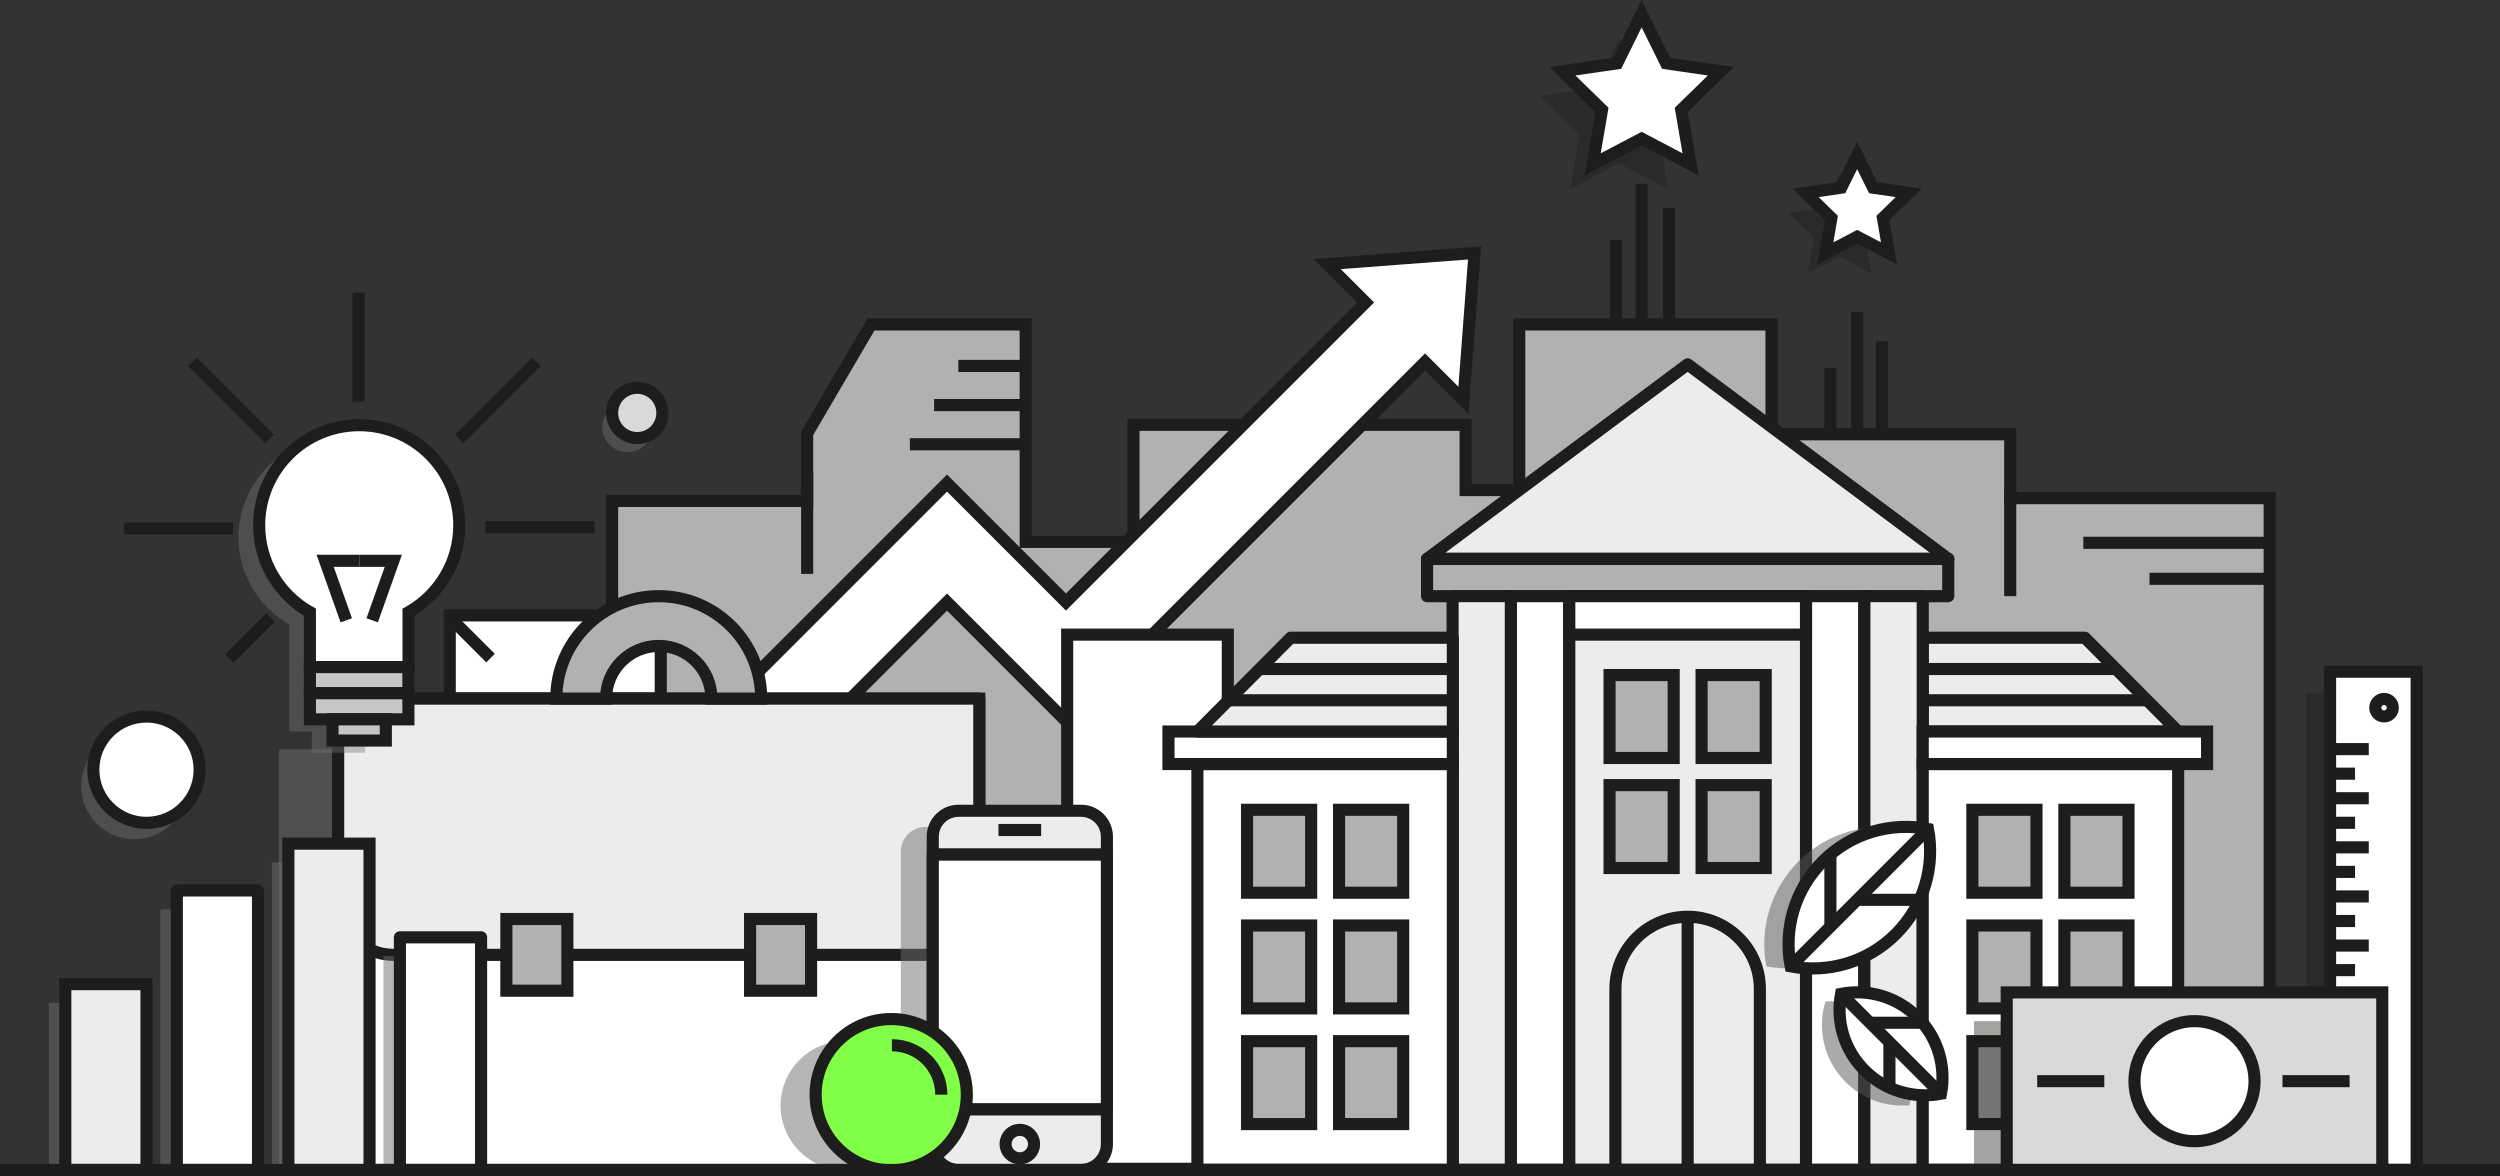 <?xml version="1.0" encoding="utf-8"?>
<!-- Generator: Adobe Illustrator 16.0.0, SVG Export Plug-In . SVG Version: 6.00 Build 0)  -->
<!DOCTYPE svg PUBLIC "-//W3C//DTD SVG 1.1//EN" "http://www.w3.org/Graphics/SVG/1.1/DTD/svg11.dtd">
<svg version="1.1" id="Ebene_3" xmlns="http://www.w3.org/2000/svg" xmlns:xlink="http://www.w3.org/1999/xlink" x="0px" y="0px"
	 width="300px" height="141.154px" viewBox="0 0 300 141.154" style="enable-background:new 0 0 300 141.154;" xml:space="preserve"
	>
<rect x="0" y="0" width="300" height="141.154" fill="#333333" stroke="none"/>
<style type="text/css">
<![CDATA[
	.st0{fill:#FFFFFF;stroke:#1D1D1B;stroke-width:1.454;stroke-miterlimit:10;}
	.st1{opacity:0.5;fill:#6F6F6E;enable-background:new    ;}
	.st2{opacity:0.4;fill:#777778;enable-background:new    ;}
	.st3{fill:#FFFFFF;stroke:#1D1D1B;stroke-width:1.454;stroke-linejoin:round;stroke-miterlimit:10;}
	.st4{fill:none;stroke:#1D1E1C;stroke-width:1.454;stroke-miterlimit:10;}
	.st5{fill:#D9D9D9;stroke:#1D1D1B;stroke-width:1.454;stroke-miterlimit:10;}
	.st6{fill:#80FE48;stroke:#1D1D1B;stroke-width:1.454;stroke-miterlimit:10;}
	.st7{fill:#ECECEC;stroke:#1D1D1B;stroke-width:1.454;stroke-miterlimit:10;}
	.st8{fill:#FFFFFF;stroke:#1D1E1C;stroke-width:1.454;stroke-miterlimit:10;}
	.st9{fill:#ECECEC;stroke:#1D1D1B;stroke-width:1.454;stroke-linejoin:round;stroke-miterlimit:10;}
	.st10{fill:#C6C6C5;stroke:#1D1E1C;stroke-width:1.454;stroke-miterlimit:10;}
	.st11{opacity:0.5;fill:#575756;enable-background:new    ;}
	.st12{fill:none;stroke:#1D1D1B;stroke-width:1.454;stroke-miterlimit:10;}
	.st13{fill:#B1B1B1;stroke:#1D1D1B;stroke-width:1.454;stroke-miterlimit:10;}
	.st14{fill:none;stroke:#1D1E1C;stroke-width:1.454;stroke-linejoin:round;stroke-miterlimit:10;}
	.st15{fill:none;stroke:#1D1D1B;stroke-width:1.454;stroke-linejoin:round;stroke-miterlimit:10;}
	.st16{opacity:0.4;fill:#1D1D1B;enable-background:new    ;}
]]>
</style>
<polygon class="st16" points="194.301,4.609 197.238,10.562 203.809,11.518 199.055,16.15 200.178,22.693 194.301,19.604 
	188.425,22.693 189.547,16.15 184.793,11.518 191.363,10.562 "/>
<polygon class="st16" points="220.747,21.025 222.658,24.897 226.934,25.52 223.839,28.534 224.57,32.791 220.747,30.781 
	216.924,32.791 217.654,28.534 214.562,25.52 218.836,24.897 "/>
<circle class="st2" cx="75.29" cy="51.249" r="3.016"/>
<circle class="st2" cx="16.124" cy="94.332" r="6.379"/>
<polygon class="st13" points="241.227,59.775 241.227,52.109 212.58,52.109 212.58,38.938 182.307,38.938 182.307,58.807 
	175.875,58.807 175.875,50.98 136.017,50.98 136.017,65.022 123.083,65.022 123.083,38.938 104.518,38.938 96.859,52.004 
	96.859,60.111 73.455,60.111 73.455,140.378 234.271,140.378 241.227,140.393 272.363,140.393 272.363,59.775 "/>
<polygon class="st8" points="159.253,31.687 163.863,36.296 127.916,72.244 120.783,65.112 120.783,65.111 113.644,57.973 
	70.199,101.418 77.337,108.557 113.644,72.25 120.777,79.384 120.776,79.384 127.915,86.522 127.916,86.522 127.917,86.524 
	135.056,79.385 135.055,79.384 171.003,43.435 175.613,48.046 176.949,30.351 "/>
<rect x="53.969" y="73.848" class="st8" width="25.323" height="9.986"/>
<rect x="128.061" y="76.156" class="st8" width="19.275" height="64.097"/>
<rect x="276.754" y="83.202" class="st16" width="10.393" height="57.189"/>
<rect x="279.609" y="80.605" class="st0" width="10.392" height="59.787"/>
<line class="st12" x1="279.609" y1="137.041" x2="284.253" y2="137.041"/>
<line class="st12" x1="279.609" y1="134.094" x2="282.605" y2="134.094"/>
<line class="st12" x1="279.609" y1="131.147" x2="284.253" y2="131.147"/>
<line class="st12" x1="279.609" y1="128.2" x2="282.605" y2="128.2"/>
<line class="st12" x1="279.609" y1="125.254" x2="284.253" y2="125.254"/>
<line class="st12" x1="279.609" y1="122.307" x2="282.605" y2="122.307"/>
<line class="st12" x1="279.609" y1="119.361" x2="284.253" y2="119.361"/>
<line class="st12" x1="279.609" y1="116.415" x2="282.605" y2="116.415"/>
<line class="st12" x1="279.609" y1="113.468" x2="284.253" y2="113.468"/>
<line class="st12" x1="279.609" y1="110.521" x2="282.605" y2="110.521"/>
<line class="st12" x1="279.609" y1="107.574" x2="284.253" y2="107.574"/>
<line class="st12" x1="279.609" y1="104.628" x2="282.605" y2="104.628"/>
<line class="st12" x1="279.609" y1="101.682" x2="284.253" y2="101.682"/>
<line class="st12" x1="279.609" y1="98.734" x2="282.605" y2="98.734"/>
<line class="st12" x1="279.609" y1="95.788" x2="284.253" y2="95.788"/>
<line class="st12" x1="279.609" y1="92.841" x2="282.605" y2="92.841"/>
<line class="st12" x1="279.609" y1="89.895" x2="284.253" y2="89.895"/>
<circle class="st0" cx="286.086" cy="84.923" r="1.049"/>
<polygon class="st9" points="250.186,76.53 230.727,76.53 230.727,87.783 261.379,87.783 "/>
<polygon class="st9" points="202.518,43.719 171.247,67.062 233.79,67.062 "/>
<rect x="171.247" y="67.062" class="st15" width="62.542" height="4.479"/>
<rect x="216.719" y="71.54" class="st8" width="7.004" height="68.838"/>
<rect x="223.723" y="71.54" class="st9" width="7.004" height="68.838"/>
<rect x="230.727" y="91.688" class="st8" width="30.652" height="48.69"/>
<rect x="174.309" y="71.54" class="st9" width="7.004" height="68.838"/>
<rect x="181.312" y="71.54" class="st8" width="7.002" height="68.838"/>
<rect x="188.316" y="71.54" class="st9" width="28.402" height="68.838"/>
<rect x="230.727" y="87.783" class="st8" width="34.123" height="3.903"/>
<rect x="143.688" y="91.688" class="st8" width="30.653" height="48.69"/>
<rect x="140.216" y="87.783" class="st8" width="34.124" height="3.903"/>
<polygon class="st9" points="154.88,76.53 174.34,76.53 174.34,87.783 143.688,87.783 "/>
<line class="st12" x1="174.34" y1="80.281" x2="151.148" y2="80.281"/>
<line class="st12" x1="174.34" y1="84.033" x2="147.336" y2="84.033"/>
<line class="st12" x1="230.727" y1="80.281" x2="253.917" y2="80.281"/>
<line class="st12" x1="230.727" y1="84.033" x2="257.729" y2="84.033"/>
<rect x="236.684" y="97.174" class="st13" width="7.694" height="9.951"/>
<rect x="247.727" y="97.174" class="st13" width="7.695" height="9.951"/>
<rect x="193.146" y="81.007" class="st13" width="7.695" height="9.952"/>
<rect x="204.191" y="81.007" class="st13" width="7.695" height="9.952"/>
<rect x="193.146" y="94.213" class="st13" width="7.695" height="9.95"/>
<rect x="204.191" y="94.213" class="st13" width="7.695" height="9.95"/>
<rect x="236.684" y="111.057" class="st13" width="7.694" height="9.952"/>
<rect x="247.727" y="111.057" class="st13" width="7.695" height="9.952"/>
<rect x="236.684" y="124.939" class="st13" width="7.694" height="9.951"/>
<rect x="247.727" y="124.939" class="st13" width="7.695" height="9.951"/>
<rect x="149.644" y="97.174" class="st13" width="7.695" height="9.951"/>
<rect x="160.688" y="97.174" class="st13" width="7.695" height="9.951"/>
<rect x="149.644" y="111.057" class="st13" width="7.695" height="9.952"/>
<rect x="160.688" y="111.057" class="st13" width="7.695" height="9.952"/>
<rect x="149.644" y="124.939" class="st13" width="7.695" height="9.951"/>
<rect x="160.688" y="124.939" class="st13" width="7.695" height="9.951"/>
<path class="st9" d="M211.184,140.378v-21.7c0-4.787-3.879-8.668-8.666-8.668s-8.668,3.881-8.668,8.668v21.7H211.184z"/>
<rect x="188.316" y="71.54" class="st8" width="28.402" height="4.615"/>
<line class="st12" x1="202.518" y1="110.01" x2="202.518" y2="140.378"/>
<line class="st4" x1="0" y1="140.393" x2="300" y2="140.393"/>
<rect x="33.468" y="89.913" class="st1" width="68.044" height="50.479"/>
<rect x="40.579" y="83.834" class="st8" width="76.937" height="56.559"/>
<path class="st9" d="M40.579,83.834v24.105c0,3.653,2.989,6.643,6.642,6.643h63.653c3.653,0,6.642-2.988,6.642-6.643V83.834H40.579z
	"/>
<rect x="90.01" y="110.281" class="st13" width="7.32" height="8.604"/>
<rect x="60.765" y="110.281" class="st13" width="7.319" height="8.604"/>
<path class="st13" d="M79.047,77.513c3.492,0,6.322,2.831,6.322,6.321h5.974c0-6.79-5.505-12.294-12.295-12.294
	s-12.295,5.504-12.295,12.294h5.973C72.725,80.344,75.556,77.513,79.047,77.513z"/>
<circle class="st5" cx="76.471" cy="49.551" r="3.016"/>
<circle class="st8" cx="17.579" cy="92.362" r="6.379"/>
<path class="st1" d="M128.061,102.193c0-1.64-1.331-2.969-2.97-2.969h-14.023c-1.641,0-2.969,1.329-2.969,2.969v35.229
	c0,1.64,1.328,2.971,2.969,2.971h14.023c1.639,0,2.97-1.331,2.97-2.971V102.193z"/>
<path class="st7" d="M132.828,100.4c0-1.717-1.393-3.108-3.108-3.108h-14.682c-1.719,0-3.108,1.393-3.108,3.108v36.884
	c0,1.716,1.39,3.108,3.108,3.108h14.682c1.715,0,3.108-1.394,3.108-3.108V100.4z"/>
<line class="st12" x1="132.908" y1="133.106" x2="111.849" y2="133.106"/>
<line class="st12" x1="111.849" y1="102.55" x2="132.908" y2="102.55"/>
<path class="st7" d="M124.087,137.29c0-0.944-0.764-1.71-1.711-1.71c-0.943,0-1.707,0.766-1.707,1.71
	c0,0.942,0.764,1.709,1.707,1.709C123.323,138.999,124.087,138.233,124.087,137.29z"/>
<line class="st12" x1="119.817" y1="99.601" x2="124.938" y2="99.601"/>
<rect x="111.933" y="102.55" class="st3" width="20.895" height="30.557"/>
<rect x="5.865" y="120.347" class="st1" width="9.742" height="20.046"/>
<rect x="19.249" y="109.105" class="st1" width="9.742" height="31.287"/>
<rect x="32.633" y="103.486" class="st1" width="9.742" height="36.906"/>
<rect x="46.016" y="114.726" class="st1" width="9.742" height="25.667"/>
<rect x="7.836" y="118.098" class="st7" width="9.742" height="22.295"/>
<rect x="21.22" y="106.858" class="st3" width="9.742" height="33.534"/>
<rect x="34.604" y="101.237" class="st7" width="9.741" height="39.155"/>
<rect x="47.988" y="112.478" class="st3" width="9.742" height="27.915"/>
<rect x="236.883" y="122.538" class="st16" width="45.067" height="17.854"/>
<rect x="240.807" y="119.088" class="st5" width="45.068" height="21.305"/>
<circle class="st0" cx="263.341" cy="129.74" r="7.203"/>
<line class="st15" x1="244.463" y1="129.74" x2="252.516" y2="129.74"/>
<line class="st15" x1="273.898" y1="129.74" x2="281.951" y2="129.74"/>
<line class="st4" x1="96.859" y1="56.577" x2="96.859" y2="68.865"/>
<line class="st4" x1="241.227" y1="58.737" x2="241.227" y2="71.54"/>
<circle class="st1" cx="101.426" cy="132.671" r="7.756"/>
<circle class="st6" cx="106.946" cy="131.358" r="9.071"/>
<path class="st6" d="M112.955,131.358c0-3.272-2.653-5.927-5.927-5.927"/>
<line class="st4" x1="0" y1="140.393" x2="300" y2="140.393"/>
<path class="st2" d="M40.625,52.475c-6.632,0-12.008,5.376-12.008,12.009c0,4.478,2.455,8.375,6.088,10.438v6.582v3.137v3.135h2.711
	v2.546h6.4v-2.546h2.711v-3.135v-3.137h0.017v-6.582c3.633-2.063,6.088-5.962,6.088-10.438
	C52.631,57.851,47.255,52.475,40.625,52.475z"/>
<path class="st8" d="M55.115,63.028c0-6.632-5.376-12.007-12.008-12.007s-12.008,5.375-12.008,12.007
	c0,4.479,2.456,8.375,6.089,10.439v6.582h11.838v-6.582C52.659,71.403,55.115,67.506,55.115,63.028z"/>
<rect x="37.188" y="80.05" class="st10" width="11.822" height="3.137"/>
<rect x="37.188" y="83.187" class="st10" width="11.822" height="3.135"/>
<rect x="39.899" y="86.321" class="st10" width="6.4" height="2.545"/>
<polyline class="st8" points="41.553,74.435 39.016,67.297 43.107,67.297 "/>
<polyline class="st8" points="44.661,74.435 47.198,67.297 43.107,67.297 "/>
<line class="st14" x1="43.026" y1="48.193" x2="43.026" y2="35.103"/>
<line class="st14" x1="58.244" y1="63.25" x2="71.335" y2="63.25"/>
<line class="st14" x1="53.868" y1="73.978" x2="58.865" y2="78.973"/>
<line class="st14" x1="32.461" y1="74.091" x2="27.525" y2="79.025"/>
<line class="st14" x1="27.97" y1="63.412" x2="14.879" y2="63.412"/>
<line class="st14" x1="32.347" y1="52.685" x2="23.09" y2="43.428"/>
<line class="st14" x1="55.115" y1="52.685" x2="64.372" y2="43.428"/>
<path class="st11" d="M227.383,123.741c-2.091-2.593-5.246-3.819-8.333-3.563c-0.901,2.963-0.366,6.307,1.726,8.897
	c2.092,2.593,5.248,3.818,8.334,3.563C230.01,129.675,229.477,126.332,227.383,123.741z"/>
<path class="st11" d="M215.84,103.348c-3.429,3.43-4.718,8.187-3.872,12.615c4.429,0.846,9.185-0.443,12.614-3.872
	s4.719-8.187,3.872-12.615C224.025,98.629,219.27,99.919,215.84,103.348z"/>
<path class="st0" d="M218.75,103.348c-3.43,3.43-4.718,8.187-3.872,12.615c4.429,0.846,9.185-0.443,12.614-3.872
	c3.429-3.429,4.719-8.187,3.871-12.615C226.936,98.629,222.178,99.919,218.75,103.348z"/>
<line class="st12" x1="214.878" y1="115.963" x2="231.363" y2="99.476"/>
<line class="st12" x1="219.648" y1="111.191" x2="219.648" y2="102.321"/>
<line class="st12" x1="222.859" y1="107.98" x2="230.26" y2="107.98"/>
<path class="st0" d="M230.102,122.077c-2.494-2.495-5.953-3.434-9.174-2.815c-0.615,3.22,0.323,6.68,2.816,9.173
	c2.494,2.494,5.953,3.433,9.174,2.817C233.533,128.03,232.596,124.569,230.102,122.077z"/>
<line class="st12" x1="220.928" y1="119.262" x2="232.917" y2="131.252"/>
<line class="st12" x1="224.396" y1="122.73" x2="230.85" y2="122.73"/>
<line class="st12" x1="226.732" y1="125.065" x2="226.732" y2="130.449"/>
<polygon class="st0" points="196.995,1.644 199.934,7.596 206.502,8.55 201.749,13.184 202.871,19.728 196.995,16.638 
	191.119,19.728 192.242,13.184 187.488,8.55 194.057,7.596 "/>
<polygon class="st0" points="222.859,18.649 224.771,22.522 229.044,23.144 225.953,26.158 226.684,30.415 222.859,28.405 
	219.037,30.415 219.766,26.158 216.674,23.144 220.947,22.522 "/>
<line class="st12" x1="196.995" y1="22.05" x2="196.995" y2="38.938"/>
<line class="st12" x1="200.273" y1="24.959" x2="200.273" y2="38.938"/>
<line class="st12" x1="193.91" y1="28.777" x2="193.91" y2="38.938"/>
<line class="st12" x1="222.859" y1="37.444" x2="222.859" y2="52.109"/>
<line class="st12" x1="225.818" y1="40.959" x2="225.818" y2="52.109"/>
<line class="st12" x1="219.648" y1="44.141" x2="219.648" y2="52.109"/>
<line class="st15" x1="250" y1="65.138" x2="272.363" y2="65.138"/>
<line class="st15" x1="257.939" y1="69.455" x2="272.363" y2="69.455"/>
<line class="st15" x1="123.083" y1="43.913" x2="115" y2="43.913"/>
<line class="st15" x1="123.083" y1="48.611" x2="112.091" y2="48.611"/>
<line class="st15" x1="123.083" y1="53.31" x2="109.183" y2="53.31"/>
</svg>
